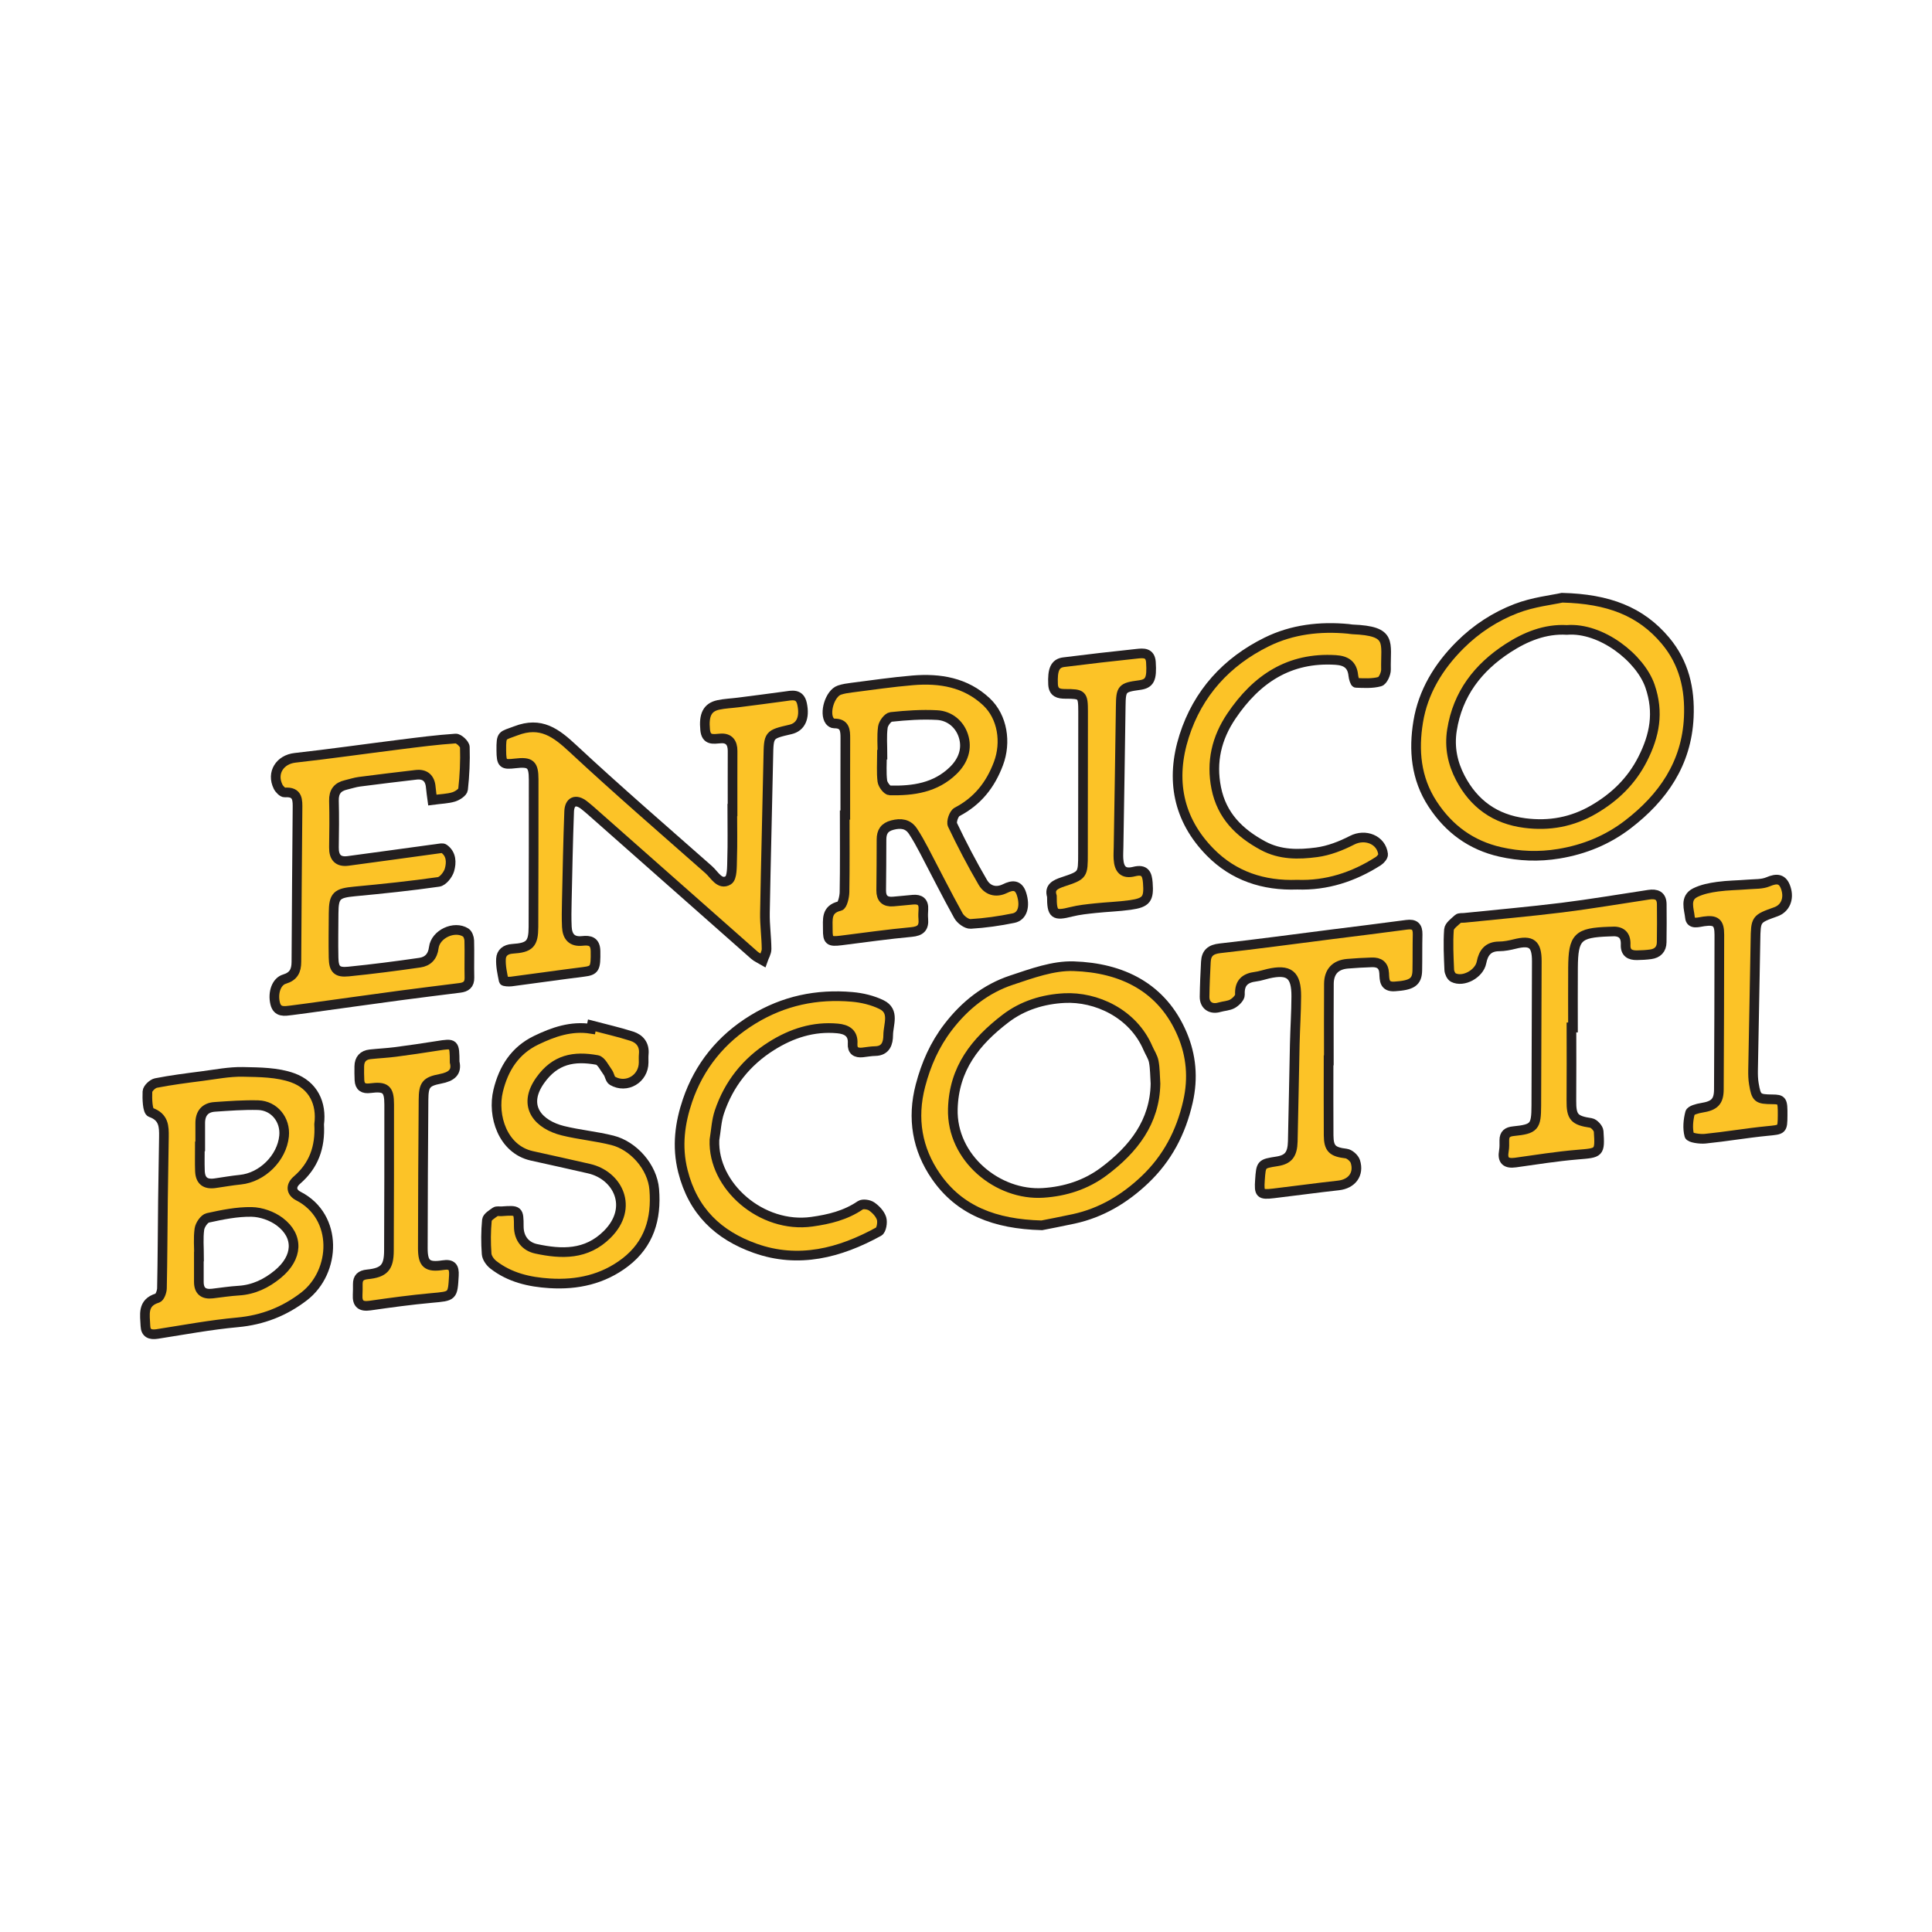 <?xml version="1.0" encoding="utf-8"?>
<!-- Generator: Adobe Illustrator 17.0.0, SVG Export Plug-In . SVG Version: 6.00 Build 0)  -->
<!DOCTYPE svg PUBLIC "-//W3C//DTD SVG 1.1//EN" "http://www.w3.org/Graphics/SVG/1.1/DTD/svg11.dtd">
<svg version="1.1" id="Layer_1" xmlns="http://www.w3.org/2000/svg" xmlns:xlink="http://www.w3.org/1999/xlink" x="0px" y="0px"
	 width="200px" height="200px" viewBox="0 0 200 200" enable-background="new 0 0 200 200" xml:space="preserve">

<g>
	<g>
		<path fill="#FCC327" d="M75.834,83.991c0-2.085-0.006-4.17,0.003-6.255c0.003-0.849-0.377-1.36-1.245-1.291
			c-0.772,0.061-1.486,0.221-1.596-0.894c-0.151-1.535,0.222-2.332,1.368-2.578c0.676-0.145,1.378-0.167,2.067-0.256
			c1.592-0.204,3.183-0.407,4.773-0.626c0.773-0.106,1.589-0.334,1.826,0.777c0.307,1.438-0.136,2.396-1.201,2.642
			c-2.275,0.527-2.249,0.527-2.295,2.894c-0.105,5.372-0.256,10.743-0.348,16.115c-0.021,1.239,0.159,2.48,0.168,3.72
			c0.003,0.389-0.25,0.78-0.385,1.17c-0.295-0.174-0.628-0.306-0.881-0.529c-5.412-4.771-10.815-9.553-16.221-14.331
			c-0.465-0.411-0.924-0.831-1.413-1.212c-0.834-0.649-1.496-0.391-1.536,0.666c-0.117,3.103-0.173,6.209-0.243,9.314
			c-0.02,0.877-0.037,1.755,0.004,2.63c0.047,0.991,0.507,1.578,1.607,1.456c0.777-0.086,1.346,0.043,1.362,1.061
			c0.028,1.8-0.072,1.998-1.248,2.145c-2.494,0.311-4.982,0.673-7.475,0.997c-0.263,0.034-0.763-0.004-0.779-0.084
			c-0.152-0.747-0.325-1.516-0.284-2.267c0.033-0.608,0.459-0.989,1.19-1.035c1.799-0.114,2.165-0.517,2.171-2.272
			c0.017-5.085,0.025-10.169,0.021-15.254c-0.001-1.583-0.335-1.854-1.913-1.666c-1.29,0.154-1.423,0.03-1.435-1.34
			c-0.015-1.726,0.079-1.482,1.502-2.031c2.597-1.002,4.165,0.206,5.938,1.857c4.587,4.271,9.335,8.368,14.035,12.517
			c0.597,0.527,1.139,1.633,2.015,1.099c0.429-0.261,0.38-1.437,0.405-2.204c0.054-1.644,0.017-3.292,0.017-4.938
			C75.815,83.991,75.824,83.991,75.834,83.991z"/>
		<path fill="#FCC327" d="M33.038,116.386c0.132,2.385-0.567,4.282-2.3,5.779c-0.678,0.586-0.602,1.264,0.159,1.655
			c4.141,2.125,3.885,7.841,0.579,10.384c-2.04,1.568-4.302,2.45-6.9,2.687c-2.784,0.254-5.545,0.772-8.312,1.204
			c-0.719,0.112-1.184-0.082-1.21-0.839c-0.04-1.135-0.365-2.399,1.246-2.881c0.241-0.072,0.458-0.655,0.465-1.006
			c0.063-3.031,0.069-6.062,0.104-9.094c0.025-2.192,0.072-4.384,0.099-6.576c0.013-1.081,0.007-2.058-1.358-2.545
			c-0.345-0.123-0.381-1.412-0.348-2.156c0.014-0.318,0.528-0.813,0.882-0.883c1.573-0.308,3.168-0.509,4.759-0.715
			c1.411-0.182,2.831-0.467,4.242-0.439c1.734,0.035,3.574,0.039,5.165,0.616C32.433,112.348,33.318,114.219,33.038,116.386z
			 M20.604,130.076c-0.006,0-0.013,0-0.019,0c0,0.876-0.001,1.753,0,2.629c0.001,0.946,0.5,1.31,1.406,1.203
			c0.906-0.107,1.81-0.248,2.719-0.303c1.558-0.095,2.883-0.743,4.049-1.705c2.074-1.711,2.205-3.915,0.203-5.426
			c-0.792-0.598-1.928-0.999-2.916-1.016c-1.51-0.027-3.041,0.289-4.53,0.615c-0.371,0.081-0.81,0.727-0.873,1.163
			C20.512,128.165,20.604,129.127,20.604,130.076z M20.728,118.675c-0.013,0-0.025,0-0.038,0c0,0.842-0.024,1.684,0.006,2.525
			c0.036,1.029,0.551,1.433,1.575,1.287c0.868-0.123,1.732-0.28,2.604-0.367c2.263-0.225,4.304-2.239,4.532-4.51
			c0.169-1.677-1.009-3.162-2.691-3.204c-1.495-0.038-2.996,0.077-4.491,0.178c-0.999,0.068-1.498,0.67-1.497,1.676
			C20.728,117.065,20.728,117.87,20.728,118.675z"/>
		<path fill="#FCC327" d="M87.505,84.346c0-2.632-0.007-5.265,0.004-7.897c0.004-0.827-0.028-1.579-1.161-1.556
			c-0.152,0.003-0.355-0.126-0.452-0.255c-0.613-0.82,0.021-2.87,0.999-3.199c0.41-0.138,0.851-0.203,1.283-0.257
			c2.1-0.265,4.197-0.578,6.306-0.753c2.807-0.233,5.482,0.201,7.631,2.219c1.674,1.573,2.066,4.203,1.246,6.391
			c-0.832,2.221-2.172,3.905-4.294,5.012c-0.318,0.166-0.614,1.018-0.464,1.334c0.966,2.025,2.004,4.021,3.137,5.957
			c0.479,0.818,1.342,1.113,2.3,0.643c0.763-0.375,1.397-0.427,1.713,0.576c0.388,1.231,0.111,2.289-0.83,2.482
			c-1.463,0.3-2.955,0.514-4.444,0.6c-0.413,0.024-1.035-0.44-1.261-0.847c-1.237-2.225-2.375-4.506-3.561-6.76
			c-0.355-0.675-0.724-1.348-1.145-1.983c-0.517-0.78-1.251-0.867-2.13-0.641c-0.828,0.214-1.129,0.702-1.129,1.498
			c0,1.754-0.015,3.508-0.032,5.263c-0.008,0.835,0.402,1.217,1.222,1.154c0.692-0.053,1.382-0.134,2.073-0.193
			c0.722-0.062,1.12,0.227,1.071,1.003c-0.02,0.328-0.037,0.66-0.007,0.986c0.082,0.913-0.279,1.273-1.231,1.36
			c-2.435,0.223-4.86,0.57-7.288,0.874c-1.202,0.15-1.382,0.019-1.368-1.141c0.012-0.994-0.222-2.082,1.245-2.424
			c0.266-0.062,0.475-0.935,0.484-1.437c0.047-2.668,0.022-5.338,0.022-8.007C87.466,84.346,87.485,84.346,87.505,84.346z
			 M91.353,78.121c-0.016,0-0.033,0-0.049,0c0,0.915-0.075,1.838,0.037,2.739c0.045,0.362,0.493,0.957,0.768,0.963
			c2.415,0.054,4.744-0.267,6.589-2.079c1.032-1.014,1.461-2.278,1.019-3.604c-0.397-1.192-1.419-2.043-2.708-2.114
			c-1.583-0.088-3.187,0.024-4.767,0.191c-0.33,0.035-0.795,0.659-0.849,1.059C91.267,76.208,91.353,77.17,91.353,78.121z"/>
		<path fill="#FCC327" d="M107.845,126.845c-4.891-0.127-8.531-1.559-10.963-5.079c-1.933-2.798-2.49-5.982-1.597-9.388
			c0.582-2.222,1.472-4.238,2.871-6.06c1.731-2.254,3.891-3.969,6.565-4.856c2.083-0.691,4.296-1.51,6.424-1.44
			c4.985,0.163,9.178,2.174,11.244,7.06c0.917,2.169,1.152,4.484,0.589,6.961c-0.725,3.191-2.141,5.872-4.46,8.077
			c-2.084,1.981-4.51,3.44-7.367,4.058C109.84,126.462,108.521,126.71,107.845,126.845z M119.615,112.189
			c-0.057-0.843-0.043-1.585-0.179-2.297c-0.093-0.486-0.403-0.928-0.603-1.395c-1.549-3.607-5.383-5.344-8.66-5.174
			c-2.151,0.112-4.288,0.741-6.099,2.13c-3.096,2.376-5.319,5.143-5.437,9.335c-0.144,5.113,4.692,9.004,9.349,8.699
			c2.296-0.15,4.436-0.832,6.298-2.227C117.355,118.959,119.543,116.135,119.615,112.189z"/>
		<path fill="#FCC327" d="M44.761,82.818c-0.055-0.427-0.132-0.87-0.167-1.318c-0.072-0.932-0.593-1.401-1.517-1.293
			c-1.958,0.228-3.915,0.462-5.869,0.718c-0.468,0.061-0.923,0.22-1.386,0.326c-0.876,0.2-1.277,0.71-1.252,1.641
			c0.043,1.608,0.025,3.219,0,4.829c-0.016,1.017,0.421,1.539,1.455,1.402c3.109-0.412,6.214-0.85,9.322-1.271
			c0.205-0.028,0.479-0.09,0.617,0.009c0.78,0.558,0.779,1.436,0.565,2.189c-0.141,0.496-0.682,1.179-1.12,1.242
			c-2.89,0.415-5.797,0.716-8.705,0.99c-1.848,0.174-2.159,0.439-2.169,2.253c-0.008,1.536-0.037,3.074-0.004,4.609
			c0.026,1.202,0.351,1.549,1.546,1.429c2.469-0.247,4.931-0.565,7.387-0.92c0.818-0.118,1.33-0.633,1.442-1.552
			c0.172-1.403,2.115-2.315,3.305-1.566c0.216,0.136,0.36,0.542,0.368,0.829c0.036,1.279-0.014,2.561,0.017,3.84
			c0.017,0.715-0.359,0.98-0.98,1.058c-2.06,0.261-4.122,0.509-6.181,0.785c-3.217,0.432-6.432,0.884-9.648,1.326
			c-0.543,0.075-1.086,0.147-1.63,0.215c-0.699,0.088-1.447,0.237-1.674-0.721c-0.264-1.115,0.138-2.26,0.962-2.507
			c0.947-0.284,1.235-0.865,1.238-1.79c0.021-5.268,0.077-10.535,0.115-15.802c0.007-0.898,0.081-1.838-1.313-1.732
			c-0.222,0.017-0.57-0.34-0.698-0.603c-0.704-1.44,0.196-2.81,1.759-2.985c3.626-0.405,7.239-0.922,10.86-1.376
			c1.918-0.241,3.837-0.491,5.764-0.619c0.312-0.021,0.941,0.566,0.951,0.887c0.046,1.457-0.024,2.926-0.184,4.376
			c-0.033,0.301-0.588,0.663-0.97,0.781C46.354,82.684,45.685,82.695,44.761,82.818z"/>
		<path fill="#FCC327" d="M61.259,106.154c1.384,0.365,2.785,0.679,4.147,1.115c0.824,0.264,1.325,0.884,1.235,1.839
			c-0.027,0.29-0.012,0.585-0.012,0.877c-0.003,1.693-1.758,2.747-3.23,1.897c-0.248-0.143-0.286-0.611-0.486-0.882
			c-0.339-0.46-0.672-1.192-1.106-1.271c-2.391-0.433-4.335-0.081-5.883,2.102c-1.957,2.76-0.092,4.616,2.345,5.22
			c1.692,0.419,3.45,0.571,5.139,1c2.15,0.545,4.127,2.729,4.319,5.078c0.25,3.058-0.541,5.663-3.006,7.554
			c-2.289,1.756-4.967,2.346-7.828,2.165c-2.109-0.133-4.116-0.595-5.819-1.916c-0.333-0.259-0.669-0.73-0.698-1.125
			c-0.086-1.163-0.082-2.344,0.03-3.504c0.03-0.316,0.537-0.62,0.875-0.859c0.152-0.107,0.427-0.037,0.646-0.052
			c1.743-0.123,1.777-0.123,1.777,1.56c0,1.277,0.729,2.095,1.799,2.325c2.625,0.564,5.202,0.651,7.353-1.491
			c2.804-2.793,1.081-6.124-1.863-6.804c-1.976-0.456-3.957-0.888-5.937-1.329c-3.015-0.673-4.113-4.139-3.486-6.738
			c0.563-2.332,1.754-4.176,3.931-5.228c1.776-0.858,3.638-1.509,5.691-1.182C61.215,106.386,61.237,106.27,61.259,106.154z"/>
		<path fill="#FCC327" d="M162.676,106.342c0,2.524,0.017,5.048-0.006,7.571c-0.016,1.737,0.299,2.076,2.029,2.336
			c0.312,0.047,0.773,0.55,0.793,0.867c0.145,2.272,0.09,2.22-2.202,2.412c-2.143,0.179-4.274,0.521-6.406,0.819
			c-0.981,0.137-1.385-0.209-1.203-1.213c0.065-0.356,0.046-0.73,0.046-1.095c0-0.639,0.324-0.876,0.947-0.939
			c2.17-0.219,2.358-0.46,2.364-2.659c0.014-4.977,0.039-9.954,0.051-14.93c0.004-1.802-0.558-2.221-2.285-1.786
			c-0.528,0.133-1.079,0.242-1.62,0.245c-1.143,0.005-1.626,0.664-1.821,1.666c-0.229,1.174-1.875,2.087-2.916,1.56
			c-0.223-0.113-0.409-0.515-0.421-0.792c-0.06-1.388-0.129-2.784-0.03-4.166c0.029-0.4,0.579-0.788,0.943-1.123
			c0.132-0.122,0.421-0.077,0.639-0.1c3.377-0.349,6.761-0.643,10.129-1.061c3-0.373,5.983-0.883,8.973-1.334
			c0.771-0.116,1.332,0.076,1.343,0.974c0.016,1.317,0.012,2.635-0.007,3.952c-0.01,0.734-0.432,1.149-1.142,1.244
			c-0.47,0.063-0.948,0.09-1.423,0.096c-0.721,0.01-1.203-0.251-1.167-1.087c0.046-1.045-0.509-1.457-1.507-1.365
			c-0.073,0.007-0.146,0.004-0.219,0.006c-3.242,0.113-3.698,0.566-3.721,3.757c-0.014,2.049-0.003,4.098-0.003,6.148
			C162.783,106.341,162.73,106.341,162.676,106.342z"/>
		<path fill="#FCC327" d="M137.534,109.747c0,2.596-0.013,5.193,0.005,7.789c0.01,1.386,0.414,1.712,1.813,1.88
			c0.356,0.043,0.842,0.473,0.953,0.825c0.416,1.321-0.377,2.326-1.745,2.475c-2.247,0.246-4.487,0.56-6.732,0.823
			c-1.385,0.163-1.497,0.035-1.399-1.374c0.118-1.683,0.118-1.683,1.764-1.942c1.163-0.182,1.6-0.698,1.634-2.069
			c0.083-3.36,0.13-6.721,0.207-10.081c0.038-1.644,0.148-3.287,0.155-4.931c0.01-2.259-0.738-2.838-2.911-2.344
			c-0.428,0.097-0.847,0.25-1.28,0.303c-1.121,0.137-1.705,0.644-1.641,1.87c0.016,0.307-0.427,0.744-0.764,0.936
			c-0.395,0.225-0.911,0.229-1.365,0.364c-0.866,0.259-1.544-0.193-1.532-1.094c0.016-1.205,0.072-2.41,0.135-3.614
			c0.048-0.909,0.508-1.29,1.462-1.396c3.84-0.428,7.67-0.951,11.504-1.437c2.606-0.331,5.214-0.646,7.817-0.998
			c0.822-0.111,1.156,0.185,1.136,1.004c-0.031,1.243-0.006,2.486-0.032,3.729c-0.025,1.197-0.568,1.532-2.336,1.65
			c-1.088,0.073-1.061-0.664-1.094-1.356c-0.041-0.847-0.512-1.166-1.287-1.137c-0.84,0.031-1.681,0.07-2.518,0.144
			c-1.243,0.111-1.907,0.818-1.916,2.082c-0.019,2.633-0.006,5.266-0.006,7.899C137.553,109.747,137.544,109.747,137.534,109.747z"
			/>
		<path fill="#FCC327" d="M73.96,117.996c-0.189,4.789,4.886,9.2,10.078,8.477c1.795-0.25,3.494-0.661,5.021-1.701
			c0.259-0.176,0.881-0.084,1.173,0.118c0.433,0.3,0.872,0.762,1.024,1.245c0.125,0.399-0.01,1.204-0.289,1.358
			c-4.033,2.221-8.308,3.331-12.803,1.727c-3.779-1.348-6.422-3.809-7.471-7.982c-0.653-2.597-0.297-5.026,0.476-7.303
			c1.198-3.53,3.48-6.388,6.777-8.399c3.192-1.948,6.607-2.655,10.261-2.339c1.036,0.09,2.121,0.347,3.049,0.802
			c1.397,0.684,0.692,2.068,0.689,3.156c-0.002,0.8-0.228,1.637-1.347,1.655c-0.437,0.007-0.873,0.091-1.309,0.138
			c-0.676,0.073-1.076-0.182-1.026-0.911c0.078-1.127-0.652-1.489-1.562-1.573c-2.496-0.23-4.761,0.507-6.846,1.822
			c-2.591,1.634-4.407,3.919-5.382,6.817C74.164,116.021,74.123,117.029,73.96,117.996z"/>
		<path fill="#FCC327" d="M134.291,91.582c-3.508,0.125-6.58-0.9-9-3.351c-3.36-3.404-4.132-7.557-2.707-12.03
			c1.417-4.447,4.393-7.706,8.558-9.753c2.63-1.293,5.506-1.625,8.434-1.349c0.145,0.014,0.29,0.049,0.435,0.054
			c4.174,0.167,3.403,1.339,3.466,4.157c0.01,0.432-0.326,1.167-0.64,1.252c-0.779,0.212-1.639,0.158-2.463,0.129
			c-0.105-0.004-0.253-0.488-0.279-0.759c-0.109-1.124-0.75-1.544-1.828-1.612c-4.805-0.3-8.199,1.97-10.784,5.796
			c-1.545,2.286-2.122,4.751-1.576,7.473c0.57,2.841,2.38,4.63,4.839,5.957c1.784,0.962,3.681,0.931,5.546,0.685
			c1.261-0.166,2.53-0.66,3.671-1.248c1.356-0.699,3.033-0.067,3.216,1.447c0.027,0.219-0.265,0.564-0.498,0.713
			C140.108,90.789,137.31,91.689,134.291,91.582z"/>
		<path fill="#FCC327" d="M108.891,92.776c-0.293-0.918,0.357-1.226,1.164-1.494c2.062-0.686,2.054-0.704,2.055-2.915
			c0.003-4.899,0.015-9.798,0.012-14.697c-0.001-1.769-0.092-1.841-1.846-1.841c-0.673,0-1.223-0.122-1.264-0.995
			c-0.069-1.497,0.198-2.17,1.106-2.285c2.53-0.319,5.064-0.61,7.601-0.876c0.648-0.068,1.359-0.129,1.424,0.879
			c0.112,1.746-0.11,2.228-1.197,2.372c-1.813,0.241-1.906,0.376-1.929,2.19c-0.062,4.86-0.148,9.719-0.224,14.579
			c-0.006,0.402-0.034,0.805-0.011,1.206c0.067,1.133,0.535,1.598,1.617,1.326c1.137-0.285,1.353,0.268,1.423,1.16
			c0.131,1.677-0.136,2.063-1.837,2.301c-1.192,0.167-2.403,0.2-3.602,0.328c-0.833,0.089-1.676,0.173-2.486,0.376
			C109.137,94.835,108.885,94.672,108.891,92.776z"/>
		<path fill="#FCC327" d="M184.537,115.448c-0.012,1.539-0.026,1.477-1.612,1.634c-2.141,0.212-4.266,0.58-6.406,0.796
			c-0.559,0.056-1.578-0.092-1.644-0.342c-0.193-0.731-0.116-1.587,0.079-2.336c0.069-0.266,0.769-0.452,1.206-0.521
			c1.306-0.207,1.769-0.629,1.776-1.897c0.029-5.338,0.045-10.676,0.05-16.014c0.001-1.271-0.36-1.56-1.602-1.388
			c-0.557,0.077-1.367,0.377-1.442-0.412c-0.081-0.851-0.577-2,0.556-2.562c0.699-0.347,1.517-0.509,2.301-0.617
			c1.047-0.145,2.113-0.146,3.168-0.233c0.691-0.057,1.44-0.009,2.053-0.269c0.924-0.392,1.529-0.356,1.859,0.671
			c0.351,1.092-0.075,2.083-1.036,2.426c-2.099,0.75-2.082,0.75-2.119,3.014c-0.073,4.458-0.17,8.916-0.247,13.374
			c-0.008,0.473,0.004,0.954,0.082,1.419c0.25,1.493,0.391,1.597,1.91,1.611C184.483,113.81,184.548,113.911,184.537,115.448z"/>
		<path fill="#FCC327" d="M47.064,109.942c0.257,1.049-0.326,1.519-1.482,1.739c-1.497,0.285-1.727,0.635-1.739,2.173
			c-0.04,5.118-0.066,10.236-0.072,15.354c-0.002,1.631,0.448,2.011,2.087,1.759c0.919-0.142,1.178,0.198,1.128,1.068
			c-0.124,2.185-0.108,2.132-2.308,2.331c-2.138,0.193-4.269,0.485-6.395,0.79c-0.935,0.134-1.309-0.203-1.261-1.112
			c0.019-0.365,0.02-0.731,0.016-1.096c-0.007-0.673,0.307-0.957,0.99-1.026c1.737-0.175,2.226-0.715,2.234-2.452
			c0.023-5.045,0.028-10.09,0.026-15.135c-0.001-1.588-0.363-1.896-1.976-1.687c-0.688,0.089-1.066-0.136-1.102-0.837
			c-0.024-0.474-0.024-0.95-0.017-1.425c0.011-0.735,0.392-1.164,1.121-1.244c0.871-0.095,1.75-0.133,2.618-0.246
			c1.445-0.188,2.887-0.401,4.327-0.629C47.034,107.985,47.057,107.995,47.064,109.942z"/>
		<path fill="#FCC327" d="M161.709,61.877c4.783,0.117,8.147,1.406,10.696,4.444c1.919,2.287,2.554,4.977,2.417,7.938
			c-0.223,4.792-2.698,8.317-6.31,11.089c-2.069,1.588-4.463,2.591-7.148,3.032c-2.09,0.343-4.079,0.258-6.065-0.193
			c-2.987-0.68-5.302-2.357-7.001-4.961c-1.734-2.657-1.97-5.584-1.485-8.522c0.508-3.073,2.09-5.693,4.326-7.923
			c1.684-1.68,3.645-2.952,5.807-3.783C158.713,62.317,160.662,62.11,161.709,61.877z M162.202,65.21
			c-2.242-0.129-4.276,0.702-6.111,1.894c-3.075,1.998-5.192,4.713-5.784,8.477c-0.281,1.786,0.068,3.426,0.868,4.954
			c1.403,2.677,3.599,4.27,6.67,4.667c2.553,0.33,4.911-0.111,7.118-1.392c2.186-1.269,3.933-2.955,5.092-5.248
			c1.228-2.43,1.695-4.799,0.754-7.533C169.806,68.114,165.764,64.932,162.202,65.21z"/>
	</g>
	<g>
		<path fill="none" stroke="#231F20" d="M75.834,83.991c0-2.085-0.006-4.17,0.003-6.255c0.003-0.849-0.377-1.36-1.245-1.291
			c-0.772,0.061-1.486,0.221-1.596-0.894c-0.151-1.535,0.222-2.332,1.368-2.578c0.676-0.145,1.378-0.167,2.067-0.256
			c1.592-0.204,3.183-0.407,4.773-0.626c0.773-0.106,1.589-0.334,1.826,0.777c0.307,1.438-0.136,2.396-1.201,2.642
			c-2.275,0.527-2.249,0.527-2.295,2.894c-0.105,5.372-0.256,10.743-0.348,16.115c-0.021,1.239,0.159,2.48,0.168,3.72
			c0.003,0.389-0.25,0.78-0.385,1.17c-0.295-0.174-0.628-0.306-0.881-0.529c-5.412-4.771-10.815-9.553-16.221-14.331
			c-0.465-0.411-0.924-0.831-1.413-1.212c-0.834-0.649-1.496-0.391-1.536,0.666c-0.117,3.103-0.173,6.209-0.243,9.314
			c-0.02,0.877-0.037,1.755,0.004,2.63c0.047,0.991,0.507,1.578,1.607,1.456c0.777-0.086,1.346,0.043,1.362,1.061
			c0.028,1.8-0.072,1.998-1.248,2.145c-2.494,0.311-4.982,0.673-7.475,0.997c-0.263,0.034-0.763-0.004-0.779-0.084
			c-0.152-0.747-0.325-1.516-0.284-2.267c0.033-0.608,0.459-0.989,1.19-1.035c1.799-0.114,2.165-0.517,2.171-2.272
			c0.017-5.085,0.025-10.169,0.021-15.254c-0.001-1.583-0.335-1.854-1.913-1.666c-1.29,0.154-1.423,0.03-1.435-1.34
			c-0.015-1.726,0.079-1.482,1.502-2.031c2.597-1.002,4.165,0.206,5.938,1.857c4.587,4.271,9.335,8.368,14.035,12.517
			c0.597,0.527,1.139,1.633,2.015,1.099c0.429-0.261,0.38-1.437,0.405-2.204c0.054-1.644,0.017-3.292,0.017-4.938
			C75.815,83.991,75.824,83.991,75.834,83.991z"/>
		<path fill="none" stroke="#231F20" d="M33.038,116.386c0.132,2.385-0.567,4.282-2.3,5.779c-0.678,0.586-0.602,1.264,0.159,1.655
			c4.141,2.125,3.885,7.841,0.579,10.384c-2.04,1.568-4.302,2.45-6.9,2.687c-2.784,0.254-5.545,0.772-8.312,1.204
			c-0.719,0.112-1.184-0.082-1.21-0.839c-0.04-1.135-0.365-2.399,1.246-2.881c0.241-0.072,0.458-0.655,0.465-1.006
			c0.063-3.031,0.069-6.062,0.104-9.094c0.025-2.192,0.072-4.384,0.099-6.576c0.013-1.081,0.007-2.058-1.358-2.545
			c-0.345-0.123-0.381-1.412-0.348-2.156c0.014-0.318,0.528-0.813,0.882-0.883c1.573-0.308,3.168-0.509,4.759-0.715
			c1.411-0.182,2.831-0.467,4.242-0.439c1.734,0.035,3.574,0.039,5.165,0.616C32.433,112.348,33.318,114.219,33.038,116.386z
			 M20.604,130.076c-0.006,0-0.013,0-0.019,0c0,0.876-0.001,1.753,0,2.629c0.001,0.946,0.5,1.31,1.406,1.203
			c0.906-0.107,1.81-0.248,2.719-0.303c1.558-0.095,2.883-0.743,4.049-1.705c2.074-1.711,2.205-3.915,0.203-5.426
			c-0.792-0.598-1.928-0.999-2.916-1.016c-1.51-0.027-3.041,0.289-4.53,0.615c-0.371,0.081-0.81,0.727-0.873,1.163
			C20.512,128.165,20.604,129.127,20.604,130.076z M20.728,118.675c-0.013,0-0.025,0-0.038,0c0,0.842-0.024,1.684,0.006,2.525
			c0.036,1.029,0.551,1.433,1.575,1.287c0.868-0.123,1.732-0.28,2.604-0.367c2.263-0.225,4.304-2.239,4.532-4.51
			c0.169-1.677-1.009-3.162-2.691-3.204c-1.495-0.038-2.996,0.077-4.491,0.178c-0.999,0.068-1.498,0.67-1.497,1.676
			C20.728,117.065,20.728,117.87,20.728,118.675z"/>
		<path fill="none" stroke="#231F20" d="M87.505,84.346c0-2.632-0.007-5.265,0.004-7.897c0.004-0.827-0.028-1.579-1.161-1.556
			c-0.152,0.003-0.355-0.126-0.452-0.255c-0.613-0.82,0.021-2.87,0.999-3.199c0.41-0.138,0.851-0.203,1.283-0.257
			c2.1-0.265,4.197-0.578,6.306-0.753c2.807-0.233,5.482,0.201,7.631,2.219c1.674,1.573,2.066,4.203,1.246,6.391
			c-0.832,2.221-2.172,3.905-4.294,5.012c-0.318,0.166-0.614,1.018-0.464,1.334c0.966,2.025,2.004,4.021,3.137,5.957
			c0.479,0.818,1.342,1.113,2.3,0.643c0.763-0.375,1.397-0.427,1.713,0.576c0.388,1.231,0.111,2.289-0.83,2.482
			c-1.463,0.3-2.955,0.514-4.444,0.6c-0.413,0.024-1.035-0.44-1.261-0.847c-1.237-2.225-2.375-4.506-3.561-6.76
			c-0.355-0.675-0.724-1.348-1.145-1.983c-0.517-0.78-1.251-0.867-2.13-0.641c-0.828,0.214-1.129,0.702-1.129,1.498
			c0,1.754-0.015,3.508-0.032,5.263c-0.008,0.835,0.402,1.217,1.222,1.154c0.692-0.053,1.382-0.134,2.073-0.193
			c0.722-0.062,1.12,0.227,1.071,1.003c-0.02,0.328-0.037,0.66-0.007,0.986c0.082,0.913-0.279,1.273-1.231,1.36
			c-2.435,0.223-4.86,0.57-7.288,0.874c-1.202,0.15-1.382,0.019-1.368-1.141c0.012-0.994-0.222-2.082,1.245-2.424
			c0.266-0.062,0.475-0.935,0.484-1.437c0.047-2.668,0.022-5.338,0.022-8.007C87.466,84.346,87.485,84.346,87.505,84.346z
			 M91.353,78.121c-0.016,0-0.033,0-0.049,0c0,0.915-0.075,1.838,0.037,2.739c0.045,0.362,0.493,0.957,0.768,0.963
			c2.415,0.054,4.744-0.267,6.589-2.079c1.032-1.014,1.461-2.278,1.019-3.604c-0.397-1.192-1.419-2.043-2.708-2.114
			c-1.583-0.088-3.187,0.024-4.767,0.191c-0.33,0.035-0.795,0.659-0.849,1.059C91.267,76.208,91.353,77.17,91.353,78.121z"/>
		<path fill="none" stroke="#231F20" d="M107.845,126.845c-4.891-0.127-8.531-1.559-10.963-5.079
			c-1.933-2.798-2.49-5.982-1.597-9.388c0.582-2.222,1.472-4.238,2.871-6.06c1.731-2.254,3.891-3.969,6.565-4.856
			c2.083-0.691,4.296-1.51,6.424-1.44c4.985,0.163,9.178,2.174,11.244,7.06c0.917,2.169,1.152,4.484,0.589,6.961
			c-0.725,3.191-2.141,5.872-4.46,8.077c-2.084,1.981-4.51,3.44-7.367,4.058C109.84,126.462,108.521,126.71,107.845,126.845z
			 M119.615,112.189c-0.057-0.843-0.043-1.585-0.179-2.297c-0.093-0.486-0.403-0.928-0.603-1.395
			c-1.549-3.607-5.383-5.344-8.66-5.174c-2.151,0.112-4.288,0.741-6.099,2.13c-3.096,2.376-5.319,5.143-5.437,9.335
			c-0.144,5.113,4.692,9.004,9.349,8.699c2.296-0.15,4.436-0.832,6.298-2.227C117.355,118.959,119.543,116.135,119.615,112.189z"/>
		<path fill="none" stroke="#231F20" d="M44.761,82.818c-0.055-0.427-0.132-0.87-0.167-1.318c-0.072-0.932-0.593-1.401-1.517-1.293
			c-1.958,0.228-3.915,0.462-5.869,0.718c-0.468,0.061-0.923,0.22-1.386,0.326c-0.876,0.2-1.277,0.71-1.252,1.641
			c0.043,1.608,0.025,3.219,0,4.829c-0.016,1.017,0.421,1.539,1.455,1.402c3.109-0.412,6.214-0.85,9.322-1.271
			c0.205-0.028,0.479-0.09,0.617,0.009c0.78,0.558,0.779,1.436,0.565,2.189c-0.141,0.496-0.682,1.179-1.12,1.242
			c-2.89,0.415-5.797,0.716-8.705,0.99c-1.848,0.174-2.159,0.439-2.169,2.253c-0.008,1.536-0.037,3.074-0.004,4.609
			c0.026,1.202,0.351,1.549,1.546,1.429c2.469-0.247,4.931-0.565,7.387-0.92c0.818-0.118,1.33-0.633,1.442-1.552
			c0.172-1.403,2.115-2.315,3.305-1.566c0.216,0.136,0.36,0.542,0.368,0.829c0.036,1.279-0.014,2.561,0.017,3.84
			c0.017,0.715-0.359,0.98-0.98,1.058c-2.06,0.261-4.122,0.509-6.181,0.785c-3.217,0.432-6.432,0.884-9.648,1.326
			c-0.543,0.075-1.086,0.147-1.63,0.215c-0.699,0.088-1.447,0.237-1.674-0.721c-0.264-1.115,0.138-2.26,0.962-2.507
			c0.947-0.284,1.235-0.865,1.238-1.79c0.021-5.268,0.077-10.535,0.115-15.802c0.007-0.898,0.081-1.838-1.313-1.732
			c-0.222,0.017-0.57-0.34-0.698-0.603c-0.704-1.44,0.196-2.81,1.759-2.985c3.626-0.405,7.239-0.922,10.86-1.376
			c1.918-0.241,3.837-0.491,5.764-0.619c0.312-0.021,0.941,0.566,0.951,0.887c0.046,1.457-0.024,2.926-0.184,4.376
			c-0.033,0.301-0.588,0.663-0.97,0.781C46.354,82.684,45.685,82.695,44.761,82.818z"/>
		<path fill="none" stroke="#231F20" d="M61.259,106.154c1.384,0.365,2.785,0.679,4.147,1.115c0.824,0.264,1.325,0.884,1.235,1.839
			c-0.027,0.29-0.012,0.585-0.012,0.877c-0.003,1.693-1.758,2.747-3.23,1.897c-0.248-0.143-0.286-0.611-0.486-0.882
			c-0.339-0.46-0.672-1.192-1.106-1.271c-2.391-0.433-4.335-0.081-5.883,2.102c-1.957,2.76-0.092,4.616,2.345,5.22
			c1.692,0.419,3.45,0.571,5.139,1c2.15,0.545,4.127,2.729,4.319,5.078c0.25,3.058-0.541,5.663-3.006,7.554
			c-2.289,1.756-4.967,2.346-7.828,2.165c-2.109-0.133-4.116-0.595-5.819-1.916c-0.333-0.259-0.669-0.73-0.698-1.125
			c-0.086-1.163-0.082-2.344,0.03-3.504c0.03-0.316,0.537-0.62,0.875-0.859c0.152-0.107,0.427-0.037,0.646-0.052
			c1.743-0.123,1.777-0.123,1.777,1.56c0,1.277,0.729,2.095,1.799,2.325c2.625,0.564,5.202,0.651,7.353-1.491
			c2.804-2.793,1.081-6.124-1.863-6.804c-1.976-0.456-3.957-0.888-5.937-1.329c-3.015-0.673-4.113-4.139-3.486-6.738
			c0.563-2.332,1.754-4.176,3.931-5.228c1.776-0.858,3.638-1.509,5.691-1.182C61.215,106.386,61.237,106.27,61.259,106.154z"/>
		<path fill="none" stroke="#231F20" d="M162.676,106.342c0,2.524,0.017,5.048-0.006,7.571c-0.016,1.737,0.299,2.076,2.029,2.336
			c0.312,0.047,0.773,0.55,0.793,0.867c0.145,2.272,0.09,2.22-2.202,2.412c-2.143,0.179-4.274,0.521-6.406,0.819
			c-0.981,0.137-1.385-0.209-1.203-1.213c0.065-0.356,0.046-0.73,0.046-1.095c0-0.639,0.324-0.876,0.947-0.939
			c2.17-0.219,2.358-0.46,2.364-2.659c0.014-4.977,0.039-9.954,0.051-14.93c0.004-1.802-0.558-2.221-2.285-1.786
			c-0.528,0.133-1.079,0.242-1.62,0.245c-1.143,0.005-1.626,0.664-1.821,1.666c-0.229,1.174-1.875,2.087-2.916,1.56
			c-0.223-0.113-0.409-0.515-0.421-0.792c-0.06-1.388-0.129-2.784-0.03-4.166c0.029-0.4,0.579-0.788,0.943-1.123
			c0.132-0.122,0.421-0.077,0.639-0.1c3.377-0.349,6.761-0.643,10.129-1.061c3-0.373,5.983-0.883,8.973-1.334
			c0.771-0.116,1.332,0.076,1.343,0.974c0.016,1.317,0.012,2.635-0.007,3.952c-0.01,0.734-0.432,1.149-1.142,1.244
			c-0.47,0.063-0.948,0.09-1.423,0.096c-0.721,0.01-1.203-0.251-1.167-1.087c0.046-1.045-0.509-1.457-1.507-1.365
			c-0.073,0.007-0.146,0.004-0.219,0.006c-3.242,0.113-3.698,0.566-3.721,3.757c-0.014,2.049-0.003,4.098-0.003,6.148
			C162.783,106.341,162.73,106.341,162.676,106.342z"/>
		<path fill="none" stroke="#231F20" d="M137.534,109.747c0,2.596-0.013,5.193,0.005,7.789c0.01,1.386,0.414,1.712,1.813,1.88
			c0.356,0.043,0.842,0.473,0.953,0.825c0.416,1.321-0.377,2.326-1.745,2.475c-2.247,0.246-4.487,0.56-6.732,0.823
			c-1.385,0.163-1.497,0.035-1.399-1.374c0.118-1.683,0.118-1.683,1.764-1.942c1.163-0.182,1.6-0.698,1.634-2.069
			c0.083-3.36,0.13-6.721,0.207-10.081c0.038-1.644,0.148-3.287,0.155-4.931c0.01-2.259-0.738-2.838-2.911-2.344
			c-0.428,0.097-0.847,0.25-1.28,0.303c-1.121,0.137-1.705,0.644-1.641,1.87c0.016,0.307-0.427,0.744-0.764,0.936
			c-0.395,0.225-0.911,0.229-1.365,0.364c-0.866,0.259-1.544-0.193-1.532-1.094c0.016-1.205,0.072-2.41,0.135-3.614
			c0.048-0.909,0.508-1.29,1.462-1.396c3.84-0.428,7.67-0.951,11.504-1.437c2.606-0.331,5.214-0.646,7.817-0.998
			c0.822-0.111,1.156,0.185,1.136,1.004c-0.031,1.243-0.006,2.486-0.032,3.729c-0.025,1.197-0.568,1.532-2.336,1.65
			c-1.088,0.073-1.061-0.664-1.094-1.356c-0.041-0.847-0.512-1.166-1.287-1.137c-0.84,0.031-1.681,0.07-2.518,0.144
			c-1.243,0.111-1.907,0.818-1.916,2.082c-0.019,2.633-0.006,5.266-0.006,7.899C137.553,109.747,137.544,109.747,137.534,109.747z"
			/>
		<path fill="none" stroke="#231F20" d="M73.96,117.996c-0.189,4.789,4.886,9.2,10.078,8.477c1.795-0.25,3.494-0.661,5.021-1.701
			c0.259-0.176,0.881-0.084,1.173,0.118c0.433,0.3,0.872,0.762,1.024,1.245c0.125,0.399-0.01,1.204-0.289,1.358
			c-4.033,2.221-8.308,3.331-12.803,1.727c-3.779-1.348-6.422-3.809-7.471-7.982c-0.653-2.597-0.297-5.026,0.476-7.303
			c1.198-3.53,3.48-6.388,6.777-8.399c3.192-1.948,6.607-2.655,10.261-2.339c1.036,0.09,2.121,0.347,3.049,0.802
			c1.397,0.684,0.692,2.068,0.689,3.156c-0.002,0.8-0.228,1.637-1.347,1.655c-0.437,0.007-0.873,0.091-1.309,0.138
			c-0.676,0.073-1.076-0.182-1.026-0.911c0.078-1.127-0.652-1.489-1.562-1.573c-2.496-0.23-4.761,0.507-6.846,1.822
			c-2.591,1.634-4.407,3.919-5.382,6.817C74.164,116.021,74.123,117.029,73.96,117.996z"/>
		<path fill="none" stroke="#231F20" d="M134.291,91.582c-3.508,0.125-6.58-0.9-9-3.351c-3.36-3.404-4.132-7.557-2.707-12.03
			c1.417-4.447,4.393-7.706,8.558-9.753c2.63-1.293,5.506-1.625,8.434-1.349c0.145,0.014,0.29,0.049,0.435,0.054
			c4.174,0.167,3.403,1.339,3.466,4.157c0.01,0.432-0.326,1.167-0.64,1.252c-0.779,0.212-1.639,0.158-2.463,0.129
			c-0.105-0.004-0.253-0.488-0.279-0.759c-0.109-1.124-0.75-1.544-1.828-1.612c-4.805-0.3-8.199,1.97-10.784,5.796
			c-1.545,2.286-2.122,4.751-1.576,7.473c0.57,2.841,2.38,4.63,4.839,5.957c1.784,0.962,3.681,0.931,5.546,0.685
			c1.261-0.166,2.53-0.66,3.671-1.248c1.356-0.699,3.033-0.067,3.216,1.447c0.027,0.219-0.265,0.564-0.498,0.713
			C140.108,90.789,137.31,91.689,134.291,91.582z"/>
		<path fill="none" stroke="#231F20" d="M108.891,92.776c-0.293-0.918,0.357-1.226,1.164-1.494c2.062-0.686,2.054-0.704,2.055-2.915
			c0.003-4.899,0.015-9.798,0.012-14.697c-0.001-1.769-0.092-1.841-1.846-1.841c-0.673,0-1.223-0.122-1.264-0.995
			c-0.069-1.497,0.198-2.17,1.106-2.285c2.53-0.319,5.064-0.61,7.601-0.876c0.648-0.068,1.359-0.129,1.424,0.879
			c0.112,1.746-0.11,2.228-1.197,2.372c-1.813,0.241-1.906,0.376-1.929,2.19c-0.062,4.86-0.148,9.719-0.224,14.579
			c-0.006,0.402-0.034,0.805-0.011,1.206c0.067,1.133,0.535,1.598,1.617,1.326c1.137-0.285,1.353,0.268,1.423,1.16
			c0.131,1.677-0.136,2.063-1.837,2.301c-1.192,0.167-2.403,0.2-3.602,0.328c-0.833,0.089-1.676,0.173-2.486,0.376
			C109.137,94.835,108.885,94.672,108.891,92.776z"/>
		<path fill="none" stroke="#231F20" d="M184.537,115.448c-0.012,1.539-0.026,1.477-1.612,1.634
			c-2.141,0.212-4.266,0.58-6.406,0.796c-0.559,0.056-1.578-0.092-1.644-0.342c-0.193-0.731-0.116-1.587,0.079-2.336
			c0.069-0.266,0.769-0.452,1.206-0.521c1.306-0.207,1.769-0.629,1.776-1.897c0.029-5.338,0.045-10.676,0.05-16.014
			c0.001-1.271-0.36-1.56-1.602-1.388c-0.557,0.077-1.367,0.377-1.442-0.412c-0.081-0.851-0.577-2,0.556-2.562
			c0.699-0.347,1.517-0.509,2.301-0.617c1.047-0.145,2.113-0.146,3.168-0.233c0.691-0.057,1.44-0.009,2.053-0.269
			c0.924-0.392,1.529-0.356,1.859,0.671c0.351,1.092-0.075,2.083-1.036,2.426c-2.099,0.75-2.082,0.75-2.119,3.014
			c-0.073,4.458-0.17,8.916-0.247,13.374c-0.008,0.473,0.004,0.954,0.082,1.419c0.25,1.493,0.391,1.597,1.91,1.611
			C184.483,113.81,184.548,113.911,184.537,115.448z"/>
		<path fill="none" stroke="#231F20" d="M47.064,109.942c0.257,1.049-0.326,1.519-1.482,1.739c-1.497,0.285-1.727,0.635-1.739,2.173
			c-0.04,5.118-0.066,10.236-0.072,15.354c-0.002,1.631,0.448,2.011,2.087,1.759c0.919-0.142,1.178,0.198,1.128,1.068
			c-0.124,2.185-0.108,2.132-2.308,2.331c-2.138,0.193-4.269,0.485-6.395,0.79c-0.935,0.134-1.309-0.203-1.261-1.112
			c0.019-0.365,0.02-0.731,0.016-1.096c-0.007-0.673,0.307-0.957,0.99-1.026c1.737-0.175,2.226-0.715,2.234-2.452
			c0.023-5.045,0.028-10.09,0.026-15.135c-0.001-1.588-0.363-1.896-1.976-1.687c-0.688,0.089-1.066-0.136-1.102-0.837
			c-0.024-0.474-0.024-0.95-0.017-1.425c0.011-0.735,0.392-1.164,1.121-1.244c0.871-0.095,1.75-0.133,2.618-0.246
			c1.445-0.188,2.887-0.401,4.327-0.629C47.034,107.985,47.057,107.995,47.064,109.942z"/>
		<path fill="none" stroke="#231F20" d="M161.709,61.877c4.783,0.117,8.147,1.406,10.696,4.444c1.919,2.287,2.554,4.977,2.417,7.938
			c-0.223,4.792-2.698,8.317-6.31,11.089c-2.069,1.588-4.463,2.591-7.148,3.032c-2.09,0.343-4.079,0.258-6.065-0.193
			c-2.987-0.68-5.302-2.357-7.001-4.961c-1.734-2.657-1.97-5.584-1.485-8.522c0.508-3.073,2.09-5.693,4.326-7.923
			c1.684-1.68,3.645-2.952,5.807-3.783C158.713,62.317,160.662,62.11,161.709,61.877z M162.202,65.21
			c-2.242-0.129-4.276,0.702-6.111,1.894c-3.075,1.998-5.192,4.713-5.784,8.477c-0.281,1.786,0.068,3.426,0.868,4.954
			c1.403,2.677,3.599,4.27,6.67,4.667c2.553,0.33,4.911-0.111,7.118-1.392c2.186-1.269,3.933-2.955,5.092-5.248
			c1.228-2.43,1.695-4.799,0.754-7.533C169.806,68.114,165.764,64.932,162.202,65.21z"/>
	</g>
</g>
</svg>

